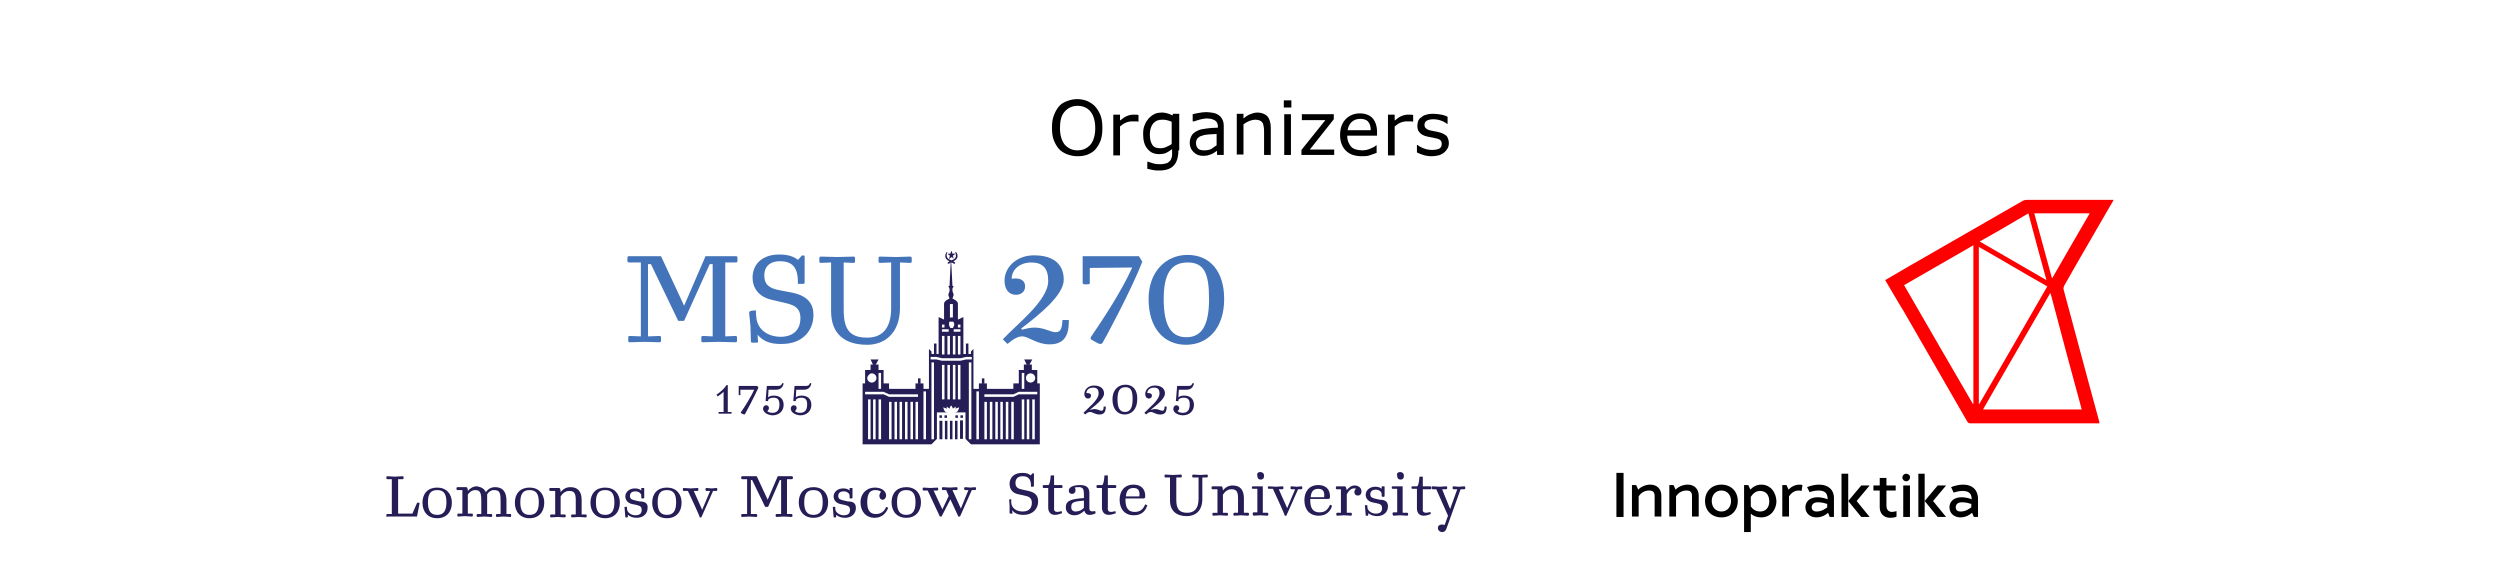 <?xml version="1.0" encoding="utf-8"?> <svg xmlns="http://www.w3.org/2000/svg" xmlns:xlink="http://www.w3.org/1999/xlink" version="1.1" id="Слой_1" x="0px" y="0px" viewBox="0 0 595.3 134.2" style="enable-background:new 0 0 595.3 134.2;" xml:space="preserve"> <style type="text/css"> .st0{fill:#FF0000;} .st1{fill:#000001;} .st2{fill:#251E56;} .st3{fill:#4373B8;} </style> <g> <path d="M260.9,25.5c0.5,0.6,0.9,1.3,1.2,2.1c0.3,0.8,0.4,1.8,0.4,2.9c0,1.1-0.1,2-0.4,2.9c-0.3,0.8-0.7,1.5-1.2,2.1 c-0.5,0.6-1.2,1-1.9,1.3c-0.7,0.3-1.6,0.4-2.5,0.4c-0.9,0-1.7-0.2-2.5-0.5c-0.7-0.3-1.4-0.7-1.9-1.3c-0.5-0.6-0.9-1.3-1.2-2.1 s-0.4-1.8-0.4-2.9c0-1.1,0.1-2,0.4-2.8c0.3-0.8,0.7-1.6,1.2-2.2c0.5-0.6,1.1-1,1.9-1.3c0.8-0.3,1.6-0.5,2.5-0.5 c0.9,0,1.8,0.2,2.5,0.5C259.8,24.5,260.4,24.9,260.9,25.5z M260.8,30.5c0-1.7-0.4-3-1.1-3.9s-1.8-1.4-3.1-1.4 c-1.3,0-2.3,0.5-3.1,1.4c-0.8,0.9-1.1,2.2-1.1,3.9c0,1.7,0.4,3,1.1,3.9c0.8,0.9,1.8,1.4,3.1,1.4c1.3,0,2.3-0.5,3.1-1.4 C260.4,33.5,260.8,32.2,260.8,30.5z"></path> <path d="M271.2,29L271.2,29c-0.3-0.1-0.6-0.1-0.8-0.1c-0.2,0-0.5,0-0.8,0c-0.5,0-1,0.1-1.5,0.3c-0.5,0.2-0.9,0.5-1.4,0.9v6.9h-1.6 v-9.7h1.6v1.4c0.6-0.5,1.2-0.9,1.7-1.1c0.5-0.2,1-0.3,1.5-0.3c0.3,0,0.5,0,0.6,0c0.1,0,0.3,0,0.6,0.1V29z"></path> <path d="M280.6,35.8c0,1.6-0.4,2.9-1.1,3.6c-0.7,0.8-1.9,1.2-3.4,1.2c-0.5,0-1,0-1.5-0.1c-0.5-0.1-1-0.2-1.4-0.3v-1.7h0.1 c0.3,0.1,0.7,0.2,1.3,0.4c0.6,0.2,1.2,0.2,1.7,0.2c0.6,0,1-0.1,1.4-0.2c0.4-0.1,0.6-0.3,0.9-0.6c0.2-0.2,0.3-0.5,0.4-0.8 c0.1-0.3,0.1-0.7,0.1-1.1v-0.9c-0.5,0.4-1,0.7-1.4,0.9c-0.4,0.2-1,0.3-1.7,0.3c-1.2,0-2.1-0.4-2.8-1.3c-0.7-0.8-1-2-1-3.5 c0-0.8,0.1-1.6,0.4-2.2c0.2-0.6,0.6-1.1,1-1.6c0.4-0.4,0.8-0.7,1.4-1c0.5-0.2,1.1-0.3,1.6-0.3c0.6,0,1,0.1,1.4,0.2s0.8,0.3,1.2,0.5 l0.1-0.4h1.5V35.8z M279,34.3V29c-0.4-0.2-0.8-0.3-1.2-0.4s-0.7-0.1-1.1-0.1c-0.9,0-1.6,0.3-2.1,0.9c-0.5,0.6-0.8,1.5-0.8,2.6 c0,1.1,0.2,1.9,0.6,2.5c0.4,0.6,1,0.8,1.9,0.8c0.5,0,1-0.1,1.4-0.3C278.1,34.8,278.6,34.6,279,34.3z"></path> <path d="M291.4,36.9h-1.6v-1c-0.1,0.1-0.3,0.2-0.6,0.4s-0.5,0.3-0.7,0.4c-0.3,0.1-0.6,0.2-0.9,0.3c-0.4,0.1-0.8,0.1-1.2,0.1 c-0.9,0-1.6-0.3-2.2-0.9c-0.6-0.6-0.9-1.3-0.9-2.2c0-0.7,0.2-1.3,0.5-1.8c0.3-0.5,0.8-0.8,1.4-1.1c0.6-0.3,1.3-0.4,2.1-0.5 s1.7-0.2,2.7-0.2v-0.3c0-0.4-0.1-0.7-0.2-0.9s-0.3-0.4-0.6-0.6c-0.2-0.1-0.5-0.2-0.8-0.3c-0.3,0-0.7-0.1-1-0.1 c-0.4,0-0.9,0.1-1.4,0.2c-0.5,0.1-1.1,0.3-1.6,0.5H284v-1.7c0.3-0.1,0.8-0.2,1.4-0.3c0.6-0.1,1.2-0.2,1.8-0.2 c0.7,0,1.3,0.1,1.8,0.2c0.5,0.1,0.9,0.3,1.3,0.6c0.4,0.3,0.6,0.6,0.8,1c0.2,0.4,0.3,0.9,0.3,1.6V36.9z M289.7,34.6v-2.7 c-0.5,0-1.1,0.1-1.8,0.1c-0.7,0.1-1.2,0.1-1.6,0.3c-0.5,0.1-0.8,0.3-1.1,0.6c-0.3,0.3-0.4,0.7-0.4,1.2c0,0.6,0.2,1,0.5,1.3 s0.8,0.4,1.5,0.4c0.6,0,1.1-0.1,1.6-0.3C288.9,35.1,289.3,34.9,289.7,34.6z"></path> <path d="M302.6,36.9H301v-5.5c0-0.4,0-0.9-0.1-1.3c-0.1-0.4-0.1-0.7-0.3-0.9c-0.1-0.2-0.4-0.4-0.6-0.5s-0.6-0.2-1.1-0.2 c-0.4,0-0.9,0.1-1.4,0.3c-0.5,0.2-1,0.5-1.4,0.8v7.2h-1.6v-9.7h1.6v1.1c0.5-0.4,1-0.8,1.6-1c0.5-0.2,1.1-0.4,1.7-0.4 c1,0,1.8,0.3,2.4,0.9c0.5,0.6,0.8,1.5,0.8,2.7V36.9z"></path> <path d="M307.5,25.6h-1.8v-1.7h1.8V25.6z M307.4,36.9h-1.6v-9.7h1.6V36.9z"></path> <path d="M317.7,36.9h-7.8v-1.2l5.7-7.1H310v-1.4h7.6v1.2l-5.7,7.2h5.8V36.9z"></path> <path d="M328,32.3h-7.2c0,0.6,0.1,1.1,0.3,1.6c0.2,0.4,0.4,0.8,0.7,1.1c0.3,0.3,0.7,0.5,1.1,0.6c0.4,0.1,0.9,0.2,1.4,0.2 c0.7,0,1.3-0.1,2-0.4s1.1-0.5,1.4-0.8h0.1v1.8c-0.6,0.2-1.1,0.4-1.7,0.6s-1.2,0.2-1.8,0.2c-1.6,0-2.9-0.4-3.8-1.3 c-0.9-0.9-1.4-2.1-1.4-3.7c0-1.6,0.4-2.8,1.3-3.8c0.9-0.9,2-1.4,3.4-1.4c1.3,0,2.3,0.4,3,1.1c0.7,0.8,1.1,1.9,1.1,3.3V32.3z M326.4,31c0-0.9-0.2-1.5-0.6-2s-1.1-0.7-1.9-0.7c-0.9,0-1.6,0.3-2.1,0.8c-0.5,0.5-0.8,1.2-0.9,1.9H326.4z"></path> <path d="M336.6,29L336.6,29c-0.3-0.1-0.6-0.1-0.8-0.1c-0.2,0-0.5,0-0.8,0c-0.5,0-1,0.1-1.5,0.3c-0.5,0.2-0.9,0.5-1.4,0.9v6.9h-1.6 v-9.7h1.6v1.4c0.6-0.5,1.2-0.9,1.7-1.1c0.5-0.2,1-0.3,1.5-0.3c0.3,0,0.5,0,0.6,0c0.1,0,0.3,0,0.6,0.1V29z"></path> <path d="M345,34.1c0,0.9-0.4,1.6-1.1,2.2c-0.7,0.6-1.7,0.9-3,0.9c-0.7,0-1.4-0.1-2-0.3c-0.6-0.2-1.1-0.4-1.5-0.6v-1.8h0.1 c0.5,0.4,1.1,0.7,1.7,0.9c0.6,0.2,1.2,0.3,1.8,0.3c0.7,0,1.3-0.1,1.7-0.3c0.4-0.2,0.6-0.6,0.6-1.1c0-0.4-0.1-0.7-0.3-0.9 c-0.2-0.2-0.6-0.4-1.3-0.5c-0.2-0.1-0.5-0.1-0.9-0.2c-0.4-0.1-0.7-0.1-1-0.2c-0.9-0.2-1.5-0.6-1.8-1c-0.4-0.4-0.5-1-0.5-1.6 c0-0.4,0.1-0.8,0.2-1.1c0.2-0.4,0.4-0.7,0.8-0.9c0.3-0.3,0.7-0.5,1.2-0.6c0.5-0.2,1.1-0.2,1.7-0.2c0.6,0,1.2,0.1,1.8,0.2 c0.6,0.1,1.1,0.3,1.5,0.5v1.7h-0.1c-0.4-0.3-0.9-0.6-1.5-0.8s-1.2-0.3-1.8-0.3c-0.6,0-1.1,0.1-1.5,0.3c-0.4,0.2-0.6,0.6-0.6,1 c0,0.4,0.1,0.7,0.4,0.9c0.2,0.2,0.6,0.4,1.2,0.5c0.3,0.1,0.6,0.1,1,0.2c0.4,0.1,0.7,0.1,0.9,0.2c0.8,0.2,1.3,0.5,1.8,0.9 C344.8,32.9,345,33.4,345,34.1z"></path> </g> <g> <g> <path class="st0" d="M448.9,66.7c2-1.2,4-2.3,6-3.5c8.9-5.1,17.9-10.3,26.8-15.4c0.2-0.1,0.5-0.2,0.8-0.2c6.8,0,13.6,0,20.4,0 c0.1,0,0.2,0,0.4,0c-0.4,0.7-0.7,1.3-1.1,1.9c-3.5,6.1-7.1,12.2-10.6,18.4c-0.2,0.4-0.3,0.7-0.2,1.1c2,7.4,4,14.9,6,22.3 c0.8,3.1,1.7,6.1,2.5,9.2c0,0.1,0,0.1,0,0.3c-0.2,0-0.4,0-0.6,0c-8,0-15.9,0-23.9,0c-2.1,0-4.2,0-6.2,0c-0.4,0-0.6-0.1-0.8-0.5 c-5-8.7-10.1-17.5-15.1-26.2C451.8,71.7,450.4,69.2,448.9,66.7z M488.3,69.9c0,0-0.1,0-0.1-0.1c-5.3,9.2-10.7,18.4-16,27.7 c7.9,0,15.7,0,23.5,0C493.2,88.3,490.7,79.1,488.3,69.9z M469.9,58.4c-5.5,3.2-11,6.3-16.5,9.5c5.5,9.5,10.9,18.9,16.4,28.3 c0,0,0.1,0,0.1-0.1C469.9,83.6,469.9,71.1,469.9,58.4z M471.2,96.2h0.1c5.4-9.3,10.8-18.6,16.2-28c-5.5-3.1-10.8-6.3-16.3-9.4 C471.2,71.4,471.2,83.8,471.2,96.2z M471.4,57.5c5.3,3.1,10.6,6.1,15.9,9.2c-1.5-5.4-2.9-10.6-4.3-15.9 C479.1,53.1,475.4,55.3,471.4,57.5z M484.4,50.8c1.4,5.2,2.8,10.3,4.2,15.4h0.1c2.9-5.1,5.9-10.2,8.9-15.4 C493.1,50.8,488.8,50.8,484.4,50.8z"></path> <g> <path class="st1" d="M419.4,115.4c-1,0-1.9,0.4-2.6,1.2l-0.5-1.1h-1v11.2h1.6v-4.4c0.6,0.6,1.5,0.9,2.5,0.9 c2.1,0,3.6-1.7,3.6-3.9C422.9,117.1,421.5,115.4,419.4,115.4 M419.1,121.8c-1,0-1.7-0.5-2.2-1.2v-2.3c0.6-0.9,1.3-1.4,2.2-1.4 c1.5,0,2.2,1.1,2.2,2.5C421.3,120.7,420.6,121.8,419.1,121.8"></path> <path class="st1" d="M433.2,115.4c-1.6,0-2.9,0.6-2.9,0.6l0.6,1.2c0,0,1-0.4,2.1-0.4c1.5,0,2.2,0.6,2.2,2.1 c-0.4-0.2-1.5-0.5-2.4-0.5c-1.8,0-2.9,1-2.9,2.4s1.1,2.4,2.6,2.4c1.3,0,2.3-0.6,2.8-1.1l0.4,1h1v-4.6 C436.7,116.8,435.5,115.4,433.2,115.4 M431.4,120.8c0-0.7,0.5-1.2,1.5-1.2c1,0,1.9,0.3,2.2,0.4v0.8c-0.4,0.3-1.3,1-2.5,1 C431.8,121.8,431.4,121.4,431.4,120.8"></path> <path class="st1" d="M467.5,115.4c-1.6,0-2.9,0.6-2.9,0.6l0.6,1.3c0,0,1.1-0.4,2.1-0.4c1.5,0,2.2,0.6,2.2,2 c-0.4-0.2-1.5-0.5-2.4-0.5c-1.8,0-2.9,1-2.9,2.4s1.1,2.4,2.6,2.4c1.3,0,2.2-0.6,2.8-1.1l0.4,1h1v-4.6 C470.9,116.8,469.8,115.4,467.5,115.4 M465.7,120.8c0-0.7,0.5-1.2,1.5-1.2c1,0,1.9,0.3,2.2,0.4v0.8c-0.4,0.3-1.3,1-2.5,1 C466,121.8,465.7,121.4,465.7,120.8"></path> <rect x="384.9" y="112.6" class="st1" width="1.7" height="10.5"></rect> <rect x="453.2" y="115.6" class="st1" width="1.6" height="7.5"></rect> <path class="st1" d="M393,115.4c-1,0-2.2,0.4-2.9,1.2l-0.5-1.1h-1v7.5h1.6v-4.8c0.6-1,1.6-1.4,2.5-1.4s1.3,0.4,1.3,1.3v4.9h1.6 v-5C395.6,116.5,394.6,115.4,393,115.4"></path> <path class="st1" d="M401.9,115.4c-1,0-2.2,0.4-2.9,1.2l-0.5-1.1h-1v7.5h1.6v-4.8c0.6-1,1.6-1.4,2.5-1.4s1.3,0.4,1.3,1.3v4.9h1.6 v-5C404.5,116.5,403.5,115.4,401.9,115.4"></path> <path class="st1" d="M453.9,112.8c-0.5,0-0.9,0.4-0.9,0.9c0,0.5,0.4,0.9,0.9,0.9c0.5,0,0.9-0.4,0.9-0.9 C454.9,113.2,454.4,112.8,453.9,112.8"></path> <path class="st1" d="M449.2,120.4v-3.6h2.2v-1.2h-2.2v-1.8h-1.6v1.8h-1.5v1.2h1.5v4c0,1.4,0.9,2.5,2.5,2.5c1.1,0,1.5-0.3,1.5-0.3 v-1.3c0,0-0.6,0.2-1.2,0.2C449.6,121.8,449.2,121.3,449.2,120.4"></path> <polygon class="st1" points="440.1,112.8 438.5,112.8 438.5,123.1 440.1,123.1 440.1,119.3 440.1,119.3 "></polygon> <polygon class="st1" points="443.2,115.6 440.1,119.3 443.2,123.1 445.2,123.1 442.1,119.3 445.2,115.6 "></polygon> <polygon class="st1" points="461.4,115.6 458.3,119.3 461.4,123.1 463.4,123.1 460.3,119.3 463.4,115.6 "></polygon> <polygon class="st1" points="458.3,112.8 456.8,112.8 456.8,123.1 458.3,123.1 458.3,119.3 458.3,119.3 "></polygon> <path class="st1" d="M409.9,115.4c-2.3,0-3.9,1.6-3.9,3.9s1.6,3.9,3.9,3.9s3.9-1.6,3.9-3.9C413.8,117,412.2,115.4,409.9,115.4 M409.9,121.8c-1.4,0-2.3-1.1-2.3-2.5s0.9-2.5,2.3-2.5s2.3,1.1,2.3,2.5S411.3,121.8,409.9,121.8"></path> <path class="st1" d="M425.9,116.6l-0.5-1.1h-1v7.5h1.6v-4.8c0.7-1.1,1.6-1.4,2.3-1.4c0.4,0,0.7,0.1,0.7,0.1l0.2-1.4 c0,0-0.2-0.1-0.6-0.1C427.4,115.4,426.5,115.9,425.9,116.6"></path> </g> </g> <g> <g> <g> <path class="st2" d="M170.9,94.4l-0.3-0.4c1-0.7,1.8-1.4,2.4-2.3h0.3v6.4l0.8,0c0.1,0,0.1,0,0.1,0.1v0.2c0,0.1,0,0.1-0.1,0.1 l-1.4,0l-1.5,0c-0.1,0-0.1,0-0.1-0.1v-0.2c0-0.1,0-0.1,0.1-0.1l1.1,0v-4.8C171.8,93.8,171.3,94.1,170.9,94.4L170.9,94.4z"></path> <path class="st2" d="M177.4,98.6c-0.1,0.1-0.1,0.1-0.2,0.1c-0.1,0-0.5-0.2-0.7-0.3c0,0-0.1-0.1-0.1-0.1s0-0.1,0-0.1 c1-1.4,2.4-3.7,3.2-5.4l-3.3,0v1.2c0,0.1,0,0.1-0.1,0.1H176c-0.1,0-0.1,0-0.1-0.1v-2.1h4.4l0.3,0.4 C179.7,94.3,177.5,98.5,177.4,98.6L177.4,98.6z"></path> <path class="st2" d="M181.7,97.3c0-0.4,0.3-0.8,0.7-0.8c0.5,0,0.7,0.3,0.7,0.7c0,0.3-0.3,0.6-0.4,0.7c0.1,0.1,0.5,0.4,1.2,0.4 c1.1,0,1.7-0.6,1.7-2c0-1.2-0.5-1.6-1.4-1.6c-0.5,0-1,0.1-1.3,0.5l0,0.3h-0.6l0.3-3.6c0.6,0,1.8,0,2.5,0c0.8,0,0.9-0.1,1.2-0.7 l0.3,0.1c-0.2,1-0.8,1.5-1.8,1.5c-0.5,0-1.3,0-1.8,0l-0.1,1.8c0.4-0.3,0.8-0.4,1.4-0.4c1.4,0,2.3,0.8,2.3,2.2 c0,1.4-1,2.5-2.7,2.5C182.6,98.8,181.7,98.1,181.7,97.3L181.7,97.3z"></path> <path class="st2" d="M188.3,97.3c0-0.4,0.3-0.8,0.7-0.8c0.5,0,0.7,0.3,0.7,0.7c0,0.3-0.3,0.6-0.4,0.7c0.1,0.1,0.5,0.4,1.2,0.4 c1.1,0,1.7-0.6,1.7-2c0-1.2-0.5-1.6-1.4-1.6c-0.5,0-1,0.1-1.3,0.5l0,0.3h-0.6l0.3-3.6c0.6,0,1.8,0,2.5,0c0.8,0,0.9-0.1,1.2-0.7 l0.3,0.1c-0.2,1-0.8,1.5-1.8,1.5c-0.5,0-1.3,0-1.8,0l-0.1,1.8c0.4-0.3,0.8-0.4,1.4-0.4c1.4,0,2.3,0.8,2.3,2.2 c0,1.4-1,2.5-2.7,2.5C189.2,98.8,188.3,98.1,188.3,97.3L188.3,97.3z"></path> </g> <g> <polygon class="st2" points="207.3,85.6 209.2,85.6 208.5,86.9 207.9,86.9 "></polygon> <rect x="218.6" y="90.1" class="st2" width="0.6" height="1.3"></rect> <rect x="223.7" y="98.9" class="st2" width="0.6" height="0.6"></rect> <rect x="224.9" y="98.9" class="st2" width="0.6" height="0.6"></rect> <polygon class="st2" points="245.8,85.6 243.9,85.6 244.5,86.9 245.1,86.9 "></polygon> <rect x="233.8" y="90.1" class="st2" width="0.6" height="1.3"></rect> <rect x="228.7" y="98.9" class="st2" width="0.6" height="0.6"></rect> <rect x="227.5" y="98.9" class="st2" width="0.6" height="0.6"></rect> <path class="st2" d="M227.6,61.2c-0.2,0.6-1.1,0.8-1.1,0.8v0.5l0.1,0c0,0,0.4,0.2,0.6,0.3c0.2,0.1,0.3-0.2,0.2-0.3 c-0.1-0.1-0.4-0.3-0.4-0.3c1.8-0.7,0.7-2.4,0.5-2.2C227.4,60.1,227.7,60.6,227.6,61.2L227.6,61.2z"></path> <path class="st2" d="M225.5,61.2c0.2,0.6,1.1,0.8,1.1,0.8v0.5l-0.1,0c0,0-0.4,0.2-0.6,0.3c-0.2,0.1-0.3-0.2-0.2-0.3 c0.1-0.1,0.4-0.3,0.4-0.3c-1.8-0.7-0.7-2.4-0.5-2.2C225.6,60.1,225.3,60.6,225.5,61.2L225.5,61.2z"></path> <path class="st2" d="M227.1,61.6C227.1,61.6,227,61.6,227.1,61.6l-0.5-0.4l-0.5,0.4c0,0,0,0-0.1,0c0,0,0,0,0-0.1l0.2-0.6 l-0.5-0.4c0,0,0,0,0-0.1s0,0,0,0h0.6l0.2-0.6c0,0,0.1,0,0.1,0l0.2,0.6h0.6c0,0,0,0,0,0s0,0,0,0.1l-0.5,0.4L227.1,61.6 C227.1,61.6,227.1,61.6,227.1,61.6C227.1,61.6,227,61.6,227.1,61.6L227.1,61.6z"></path> <g> <polygon class="st2" points="224.4,100.2 223.7,100.2 223.7,104.6 223.1,104.6 224.4,104.6 "></polygon> <rect x="227.4" y="100.2" class="st2" width="0.6" height="4.4"></rect> <polygon class="st2" points="226.8,104.6 226.8,100.2 226.2,100.2 226.2,104.6 226.2,104.6 226.5,104.6 226.8,104.6 "></polygon> <path class="st2" d="M247,91.3v-3.2h-1.3v-1.3h-1.9v1.3h-1.2v3.2h-1.3v1.3H235v-1.3h-1.9v1.3h-1.3v-9.5l-0.6,0.6v0.6h-0.6v-2.5 H230v2.5h-0.6v-8.8l-1.3,0.6v-3.8c0-0.7-1.3-1.2-1.3-1.2l0.3-0.9l-0.3-0.9v-0.6l0.3-0.6h-0.3l-0.3-6h-0.1l-0.3,6h-0.3l0.3,0.6 v0.6l-0.3,0.9l0.3,0.9c0,0-1.3,0.5-1.3,1.2v3.8l-1.3-0.6v8.8H223v-2.5h-0.6v2.5h-0.6v-0.6l-0.6-0.6v9.5h-1.3v-1.3H218v1.3h-6.3 v-1.3h-1.3v-3.2h-1.2v-1.3h-1.9v1.3H206v3.2h-0.6v14.5h16.4l1.3-1.3v-6.3h2.9c-0.3,0-0.6,0-0.8-0.1c-0.4-0.1-0.6-1.1-0.6-1.1 s0.8,0.3,0.9,0.3l-0.1-0.5l0.7,0.5c0,0,0.2-0.7,0.4-0.7s0.4,0.7,0.4,0.7l0.7-0.5l-0.1,0.5c0.2-0.1,0.9-0.3,0.9-0.3 s-0.2,1-0.6,1.1c-0.2,0.1-0.5,0.1-0.8,0.1h2.9v6.3h-0.6v-4.4h-0.7v4.4h1.3l1.3,1.3h16.4V91.3H247L247,91.3z M209.2,88.8h0.6 v3.8h-0.6V88.8z M207.6,88.9c0.6,0,1.1,0.5,1.1,1.1c0,0.6-0.5,1.1-1.1,1.1s-1.1-0.5-1.1-1.1C206.6,89.4,207.1,88.9,207.6,88.9z M207.3,104.6h-0.6v-9.5h0.6V104.6z M208.5,104.6h-0.6v-9.5h0.6V104.6z M209.8,104.6h-0.6v-9.5h0.6V104.6z M212.3,104.6h-0.6 v-8.9h0.6V104.6z M213.6,104.6h-0.6v-8.9h0.6V104.6z M214.8,104.6h-0.6v-8.9h0.6V104.6z M216.1,104.6h-0.6v-8.9h0.6V104.6z M217.4,104.6h-0.6v-8.9h0.6V104.6z M218.6,104.6H218v-8.9h0.6V104.6z M218.6,94.5h-6.9l-1.3-0.6H206v-0.6h4.4l1.3,0.6h6.9 V94.5z M220.5,104.6h-0.6V93.2h0.6V104.6z M228.1,77.3h0.6V78h-0.6V77.3z M228.7,78.4V79h-1.6v-0.6H228.7z M228.7,80v4.4h-0.6 V80C228.1,80,228.7,80,228.7,80z M227.5,80v4.4h-0.6V80C226.8,80,227.5,80,227.5,80z M226.2,72.4h0.7v3.2h-0.7V72.4z M226.1,76.6l0.3,0h0.3l0.3,0l0.2,0.4l0,0.5l-0.3,0.6h-0.6l-0.3-0.6l0-0.5C225.9,77,226.1,76.6,226.1,76.6z M226.2,80v4.4h-0.6 V80C225.6,80,226.2,80,226.2,80z M224.3,77.3h0.6V78h-0.6V77.3z M224.3,78.4h1.6V79h-1.6V78.4z M224.3,80h0.6v4.4h-0.6 C224.3,84.4,224.3,80,224.3,80z M222.4,104.6h-0.6V86.3h0.6V104.6z M224.9,95.1h-0.6v-8.2h0.6V95.1z M226.2,95.1h-0.6v-8.2h0.6 V95.1z M227.5,95.1h-0.6v-8.2h0.6V95.1z M228.7,95.1h-0.6v-8.2h0.6V95.1z M231.3,104.6h-0.6V86.3h0.6V104.6z M231.4,85.6H230 l-1.3,0.3h-4.4l-1.3-0.3h-1.4V85h1.4l1.3,0.3h4.4L230,85h1.4V85.6z M233.1,104.6h-0.6V93.2h0.6V104.6z M245.4,88.9 c0.6,0,1.1,0.5,1.1,1.1c0,0.6-0.5,1.1-1.1,1.1s-1.1-0.5-1.1-1.1C244.3,89.4,244.8,88.9,245.4,88.9z M243.3,88.8h0.6v3.8h-0.6 V88.8z M235,104.6h-0.6v-8.9h0.6V104.6z M236.3,104.6h-0.6v-8.9h0.6V104.6z M237.6,104.6h-0.6v-8.9h0.6V104.6z M238.8,104.6 h-0.6v-8.9h0.6V104.6z M240.1,104.6h-0.6v-8.9h0.6V104.6z M241.4,104.6h-0.6v-8.9h0.6V104.6z M243.9,104.6h-0.6v-9.5h0.6V104.6 z M245.1,104.6h-0.6v-9.5h0.6V104.6z M246.4,104.6h-0.6v-9.5h0.6V104.6z M247,93.9h-4.4l-1.3,0.6h-6.9v-0.6h6.9l1.3-0.6h4.4 V93.9z"></path> <rect x="225" y="100.2" class="st2" width="0.6" height="4.4"></rect> </g> </g> <g> <path class="st2" d="M259.6,98.1c-0.3,0-0.7,0.1-1.2,0.6l-0.4-0.4c1-1.1,3.6-3,3.6-4.6c0-1-0.4-1.4-1.3-1.4 c-0.9,0-1.6,0.5-1.6,1.3c0.1,0,0.2,0,0.3,0c0.6,0,0.8,0.3,0.8,0.6c0,0.4-0.3,0.7-0.7,0.7c-0.5,0-0.9-0.4-0.9-1.1 c0-1,0.9-2,2.3-2c1.6,0,2.4,0.8,2.4,1.9c0,1.2-1.9,2.7-3.3,3.8l0,0.1c0.3-0.1,0.7-0.2,1-0.2c0.8,0,1.2,0.4,1.7,0.4 c0.4,0,0.5-0.4,0.5-1h0.5v0.1c0,1.3-0.5,1.8-1.5,1.8S260.1,98.1,259.6,98.1L259.6,98.1z"></path> <path class="st2" d="M270.8,95.1c0,2.3-1.3,3.6-3,3.6s-2.9-1.3-2.9-3.6c0-2.2,1.3-3.5,3.1-3.5S270.9,92.9,270.8,95.1L270.8,95.1 z M267.9,98.1c1.2,0,1.8-1,1.8-3c0-2.1-0.4-2.9-1.7-2.9c-1.3,0-1.9,0.8-1.9,2.9S266.7,98.1,267.9,98.1L267.9,98.1z"></path> <path class="st2" d="M274.1,98.1c-0.3,0-0.7,0.1-1.2,0.6l-0.4-0.4c1-1.1,3.6-3,3.6-4.6c0-1-0.4-1.4-1.3-1.4 c-0.9,0-1.6,0.5-1.6,1.3c0.1,0,0.2,0,0.3,0c0.6,0,0.8,0.3,0.8,0.6c0,0.4-0.3,0.7-0.7,0.7c-0.5,0-0.9-0.4-0.9-1.1 c0-1,0.9-2,2.3-2c1.6,0,2.4,0.8,2.4,1.9c0,1.2-1.9,2.7-3.3,3.8l0,0.1c0.3-0.1,0.7-0.2,1-0.2c0.8,0,1.2,0.4,1.7,0.4 c0.4,0,0.5-0.4,0.5-1h0.5v0.1c0,1.3-0.5,1.8-1.5,1.8C275.2,98.7,274.6,98.1,274.1,98.1L274.1,98.1z"></path> <path class="st2" d="M279.4,97.3c0-0.4,0.3-0.8,0.7-0.8s0.7,0.3,0.7,0.7c0,0.3-0.3,0.6-0.4,0.7c0.1,0.1,0.5,0.4,1.2,0.4 c1.1,0,1.7-0.6,1.7-2c0-1.2-0.5-1.6-1.4-1.6c-0.5,0-1,0.1-1.3,0.5l0,0.3h-0.6l0.3-3.6c0.6,0,1.8,0,2.5,0c0.8,0,0.9-0.1,1.2-0.7 l0.3,0.1c-0.2,1-0.8,1.5-1.8,1.5c-0.5,0-1.3,0-1.8,0l-0.1,1.8c0.4-0.3,0.8-0.4,1.4-0.4c1.4,0,2.3,0.8,2.3,2.2 c0,1.4-1,2.5-2.7,2.5C280.2,98.8,279.3,98.1,279.4,97.3L279.4,97.3z"></path> </g> <g> <g> <path class="st3" d="M243.4,80.1c-0.9,0-2,0.5-3.5,1.8l-1.1-1.1c3.2-3.5,10.8-9.2,10.8-13.9c0-3-1.3-4.4-4-4.4 c-2.8,0-4.7,1.7-4.7,3.9c0.3-0.1,0.7-0.1,0.9-0.1c1.7,0,2.3,0.9,2.3,1.9c0,1.3-1,2-2.2,2c-1.5,0-2.7-1.1-2.7-3.4 c0-3.1,2.8-6,7-6c5,0,7.1,2.4,7.1,5.8c0,3.7-5.8,8.3-10.1,11.6l0.1,0.3c0.8-0.2,2.1-0.5,3-0.5c2.4,0,3.8,1.1,5.1,1.1 s1.5-1.2,1.6-2.9h1.5v0.4c0,3.9-1.6,5.4-4.6,5.4C246.9,82,244.9,80.1,243.4,80.1L243.4,80.1z"></path> <path class="st3" d="M262.5,81.7c-0.2,0.2-0.4,0.2-0.6,0.2c-0.3,0-1.4-0.7-2-1c-0.1-0.1-0.2-0.2-0.2-0.3s0-0.3,0.1-0.4 c3-4.4,7.4-11.1,9.8-16.5l-10.1,0.1v3.5c0,0.3-0.1,0.4-0.5,0.4h-0.7c-0.3,0-0.5-0.1-0.5-0.4V61h13.4l0.8,1.3 C269.6,68.7,262.7,81.5,262.5,81.7L262.5,81.7z"></path> <path class="st3" d="M291.5,71.2c0,7-3.9,10.9-9.1,10.9c-5.2,0-8.9-3.9-8.9-10.9c0-6.5,4.1-10.5,9.3-10.5 C288.1,60.7,291.5,64.6,291.5,71.2z M282.5,80.3c3.7,0,5.4-2.9,5.4-9.1s-1.2-8.7-5.1-8.7c-3.8,0-5.7,2.5-5.7,8.7 S278.8,80.3,282.5,80.3z"></path> </g> <g> <path class="st3" d="M149.4,62.1v-0.7c0-0.3,0.1-0.4,0.5-0.4h7.5l5.5,11.8L168,61h7.2c0.3,0,0.4,0.1,0.4,0.4v0.7 c0,0.3-0.1,0.4-0.4,0.4h-2.5v17.6l2.4-0.1c0.3,0,0.4,0.1,0.4,0.4v0.7c0,0.3-0.1,0.4-0.4,0.4l-4-0.1l-3.7,0.1 c-0.3,0-0.4-0.1-0.4-0.4v-0.7c0-0.3,0.1-0.4,0.4-0.4l2.3,0.1V62.9h-0.7l-6.1,13.5h-1.4L155,62.9h-0.7v17.2l2.7-0.1 c0.3,0,0.4,0.1,0.4,0.4v0.7c0,0.3-0.1,0.4-0.4,0.4l-3.5-0.1l-3.5,0.1c-0.3,0-0.4-0.1-0.4-0.4v-0.7c0-0.3,0.1-0.4,0.4-0.4 l2.6,0.1V62.5h-2.6C149.5,62.5,149.4,62.4,149.4,62.1z"></path> <path class="st3" d="M180.4,79.7c0.1,1.3,0.1,1.5,0.1,1.6c0,0.2-0.1,0.3-0.3,0.3h-1.1c-0.1,0-0.3-0.1-0.3-0.4l-0.1-3.5 l-0.3-3.1c0-0.4,0.1-0.5,0.5-0.6l1.1-0.1c0,0.6,0,1.1,0.1,1.7c0.3,3.2,3.2,4.6,5.7,4.6c3.6,0,4.8-2.2,4.8-4.4 c0-2.6-1.6-3.2-3.8-3.7l-3-0.7c-3.2-0.7-4.6-2.9-4.6-5.3c0-3,2.1-5.5,6.4-5.5c2,0,3.5,0.5,4.4,1.3l1-1.1l0.6,0.1v6.3 c0,0.3-0.1,0.4-0.4,0.4h-1.2v-0.4c0-3.7-1.5-5-4.3-5c-2.1,0-3.7,1-3.7,3.4c0,2.4,1.5,3.1,3.6,3.5l3.1,0.6c3.8,0.8,5,2.8,5,5.3 c0,3.6-2.5,6.9-7.5,6.9C183.1,82,181.5,81,180.4,79.7L180.4,79.7z"></path> <path class="st3" d="M197.9,74.1V62.5l-2.4,0.1c-0.3,0-0.4-0.1-0.4-0.4v-0.7c0-0.3,0.1-0.4,0.4-0.4l3.8,0.1l3.9-0.1 c0.3,0,0.4,0.1,0.4,0.4v0.7c0,0.3-0.1,0.4-0.4,0.4l-2.3-0.1v11.3c0,4.7,1.5,6.6,5.6,6.6c3.2,0,5.7-1.8,5.7-7V62.5l-2.6,0.1 c-0.3,0-0.4-0.1-0.4-0.4v-0.7c0-0.3,0.1-0.4,0.4-0.4l3.8,0.1l3.3-0.1c0.3,0,0.4,0.1,0.4,0.4v0.7c0,0.3-0.1,0.4-0.4,0.4 l-2.4-0.1v10.8c0,6.3-3.9,8.8-7.8,8.8C201,82.1,197.9,79.4,197.9,74.1L197.9,74.1z"></path> </g> </g> </g> <g> <g> <path class="st2" d="M92,122.9v-0.3c0-0.1,0.1-0.2,0.2-0.2l1.1,0v-8.3l-1.1,0c-0.1,0-0.2-0.1-0.2-0.2v-0.3 c0-0.1,0.1-0.2,0.2-0.2l1.8,0.1l1.9-0.1c0.1,0,0.2,0.1,0.2,0.2v0.3c0,0.1-0.1,0.2-0.2,0.2l-1.1,0v8.2h3.4l1-2.3 c0.1-0.2,0.1-0.3,0.2-0.3h0.3c0.2,0,0.2,0.1,0.2,0.2c0,0.2-0.4,2-0.6,3.1h-6.9C92.1,123.1,92,123.1,92,122.9z"></path> <path class="st2" d="M107.6,119.7c0,2.2-1.3,3.7-3.5,3.7s-3.5-1.5-3.5-3.7c0-2.2,1.3-3.6,3.5-3.6S107.6,117.6,107.6,119.7z M104.1,122.6c1.5,0,2.2-0.9,2.2-3c0-2.1-0.7-2.9-2.2-2.9s-2.2,0.8-2.2,2.9C101.9,121.7,102.6,122.6,104.1,122.6z"></path> <path class="st2" d="M115.7,117.2c0.5-0.8,1.3-1.2,2.2-1.2c1.8,0,2.7,1.1,2.7,3.2v3.2l1,0c0.1,0,0.1,0.1,0.1,0.2v0.3 c0,0.1,0,0.2-0.1,0.2l-1.7-0.1l-1.6,0.1c-0.1,0-0.2-0.1-0.2-0.2v-0.3c0-0.1,0.1-0.2,0.2-0.2l0.9,0v-3c0-2.1-0.2-2.7-1.6-2.7 c-0.7,0-1.2,0.4-1.6,1v4.7l1,0c0.1,0,0.2,0.1,0.2,0.2v0.3c0,0.1-0.1,0.2-0.2,0.2l-1.7-0.1l-1.6,0.1c-0.1,0-0.2-0.1-0.2-0.2v-0.3 c0-0.1,0.1-0.2,0.2-0.2l0.9,0v-3.1c0-2.1-0.3-2.6-1.5-2.6c-0.6,0-1.3,0.4-1.7,1.1v4.5l1,0c0.1,0,0.2,0.1,0.2,0.2v0.3 c0,0.1-0.1,0.2-0.2,0.2l-1.7-0.1l-1.6,0.1c-0.1,0-0.2-0.1-0.2-0.2v-0.3c0-0.1,0.1-0.2,0.2-0.2l1,0v-5.6l-1.2,0 c-0.1,0-0.2-0.1-0.2-0.2v-0.3c0-0.1,0.1-0.2,0.2-0.2h2.1c0.3,0,0.4,0.4,0.4,0.9c0.6-0.7,1.3-1.1,2.2-1.1 C114.7,116,115.3,116.4,115.7,117.2L115.7,117.2z"></path> <path class="st2" d="M129.6,119.7c0,2.2-1.3,3.7-3.5,3.7c-2.2,0-3.5-1.5-3.5-3.7c0-2.2,1.3-3.6,3.5-3.6 C128.3,116.1,129.6,117.6,129.6,119.7z M126.1,122.6c1.5,0,2.2-0.9,2.2-3c0-2.1-0.7-2.9-2.2-2.9s-2.2,0.8-2.2,2.9 C123.9,121.7,124.6,122.6,126.1,122.6z"></path> <path class="st2" d="M138.5,119.1v3.4l1,0c0.1,0,0.2,0.1,0.2,0.2v0.3c0,0.1-0.1,0.2-0.2,0.2l-1.7-0.1l-1.6,0.1 c-0.1,0-0.2-0.1-0.2-0.2v-0.3c0-0.1,0.1-0.2,0.2-0.2l0.9,0v-3.4c0-1.7-0.4-2.2-1.6-2.2c-0.8,0-1.5,0.5-2,1.3v4.3l1,0 c0.1,0,0.2,0.1,0.2,0.2v0.3c0,0.1-0.1,0.2-0.2,0.2l-1.7-0.1l-1.6,0.1c-0.1,0-0.2-0.1-0.2-0.2v-0.3c0-0.1,0.1-0.2,0.2-0.2l1,0 v-5.6l-1.2,0c-0.1,0-0.2-0.1-0.2-0.2v-0.3c0-0.1,0.1-0.2,0.2-0.2h2.1c0.3,0,0.4,0.5,0.4,1c0.6-0.8,1.4-1.2,2.3-1.2 C137.6,116,138.5,117,138.5,119.1z"></path> <path class="st2" d="M147.6,119.7c0,2.2-1.3,3.7-3.5,3.7s-3.5-1.5-3.5-3.7c0-2.2,1.3-3.6,3.5-3.6S147.6,117.6,147.6,119.7z M144.1,122.6c1.5,0,2.2-0.9,2.2-3c0-2.1-0.7-2.9-2.2-2.9c-1.5,0-2.2,0.8-2.2,2.9C141.9,121.7,142.6,122.6,144.1,122.6z"></path> <path class="st2" d="M154.2,121c0,1.2-0.9,2.3-2.6,2.3c-0.9,0-1.6-0.3-2.1-0.7l0,0.4c0,0.1,0,0.2-0.1,0.2c-0.1,0-0.4,0-0.4,0 s-0.1,0-0.1-0.1l-0.1-1.2c0-0.4-0.1-1-0.1-1.1c0-0.1,0-0.1,0.1-0.1l0.4,0c0.1,0,0.1,0,0.1,0.1v0.3h0c0,1,1.1,1.6,2,1.6 c1.1,0,1.5-0.5,1.5-1.3c0-0.9-0.6-1-1.4-1.2l-1-0.2c-1.1-0.3-1.5-1.1-1.5-1.8c0-1,0.9-1.9,2.3-1.9c0.7,0,1.2,0.2,1.5,0.5v-0.4 c0-0.1,0-0.2,0.1-0.2h0.5c0.1,0,0.1,0.1,0.1,0.2l0,2.1c0,0.1-0.1,0.2-0.2,0.2h-0.3c-0.1,0-0.2-0.1-0.2-0.2l0-0.5 c0-0.5-0.6-1-1.4-1c-0.7,0-1.3,0.3-1.3,1.1c0,0.8,0.6,0.9,1.4,1.1l0.9,0.2C153.9,119.4,154.3,120.1,154.2,121L154.2,121z"></path> <path class="st2" d="M162.3,119.7c0,2.2-1.3,3.7-3.5,3.7s-3.5-1.5-3.5-3.7c0-2.2,1.3-3.6,3.5-3.6S162.3,117.6,162.3,119.7z M158.8,122.6c1.5,0,2.2-0.9,2.2-3c0-2.1-0.7-2.9-2.2-2.9s-2.2,0.8-2.2,2.9C156.6,121.7,157.3,122.6,158.8,122.6z"></path> <path class="st2" d="M163.8,116.9l-1,0c-0.1,0-0.2-0.1-0.2-0.2v-0.3c0-0.1,0.1-0.2,0.2-0.2l1.7,0.1l1.6-0.1 c0.1,0,0.2,0.1,0.2,0.2v0.3c0,0.1-0.1,0.2-0.2,0.2l-0.9,0l2,4.5l1.9-4.5l-0.9,0c-0.1,0-0.2-0.1-0.2-0.2v-0.3 c0-0.1,0.1-0.2,0.2-0.2l1.3,0.1l1.1-0.1c0.1,0,0.2,0.1,0.2,0.2v0.3c0,0.1-0.1,0.2-0.2,0.2l-0.8,0l-2.8,6.3h-0.4 C166.8,123.2,163.8,116.9,163.8,116.9z"></path> <path class="st2" d="M179.1,114.3h-0.3v8.1l1.3,0c0.1,0,0.2,0.1,0.2,0.2v0.3c0,0.1-0.1,0.2-0.2,0.2l-1.7-0.1l-1.7,0.1 c-0.1,0-0.2-0.1-0.2-0.2v-0.3c0-0.1,0.1-0.2,0.2-0.2l1.2,0v-8.3h-1.2c-0.1,0-0.2-0.1-0.2-0.2v-0.3c0-0.1,0.1-0.2,0.2-0.2h3.5 l2.6,5.6l2.4-5.6h3.4c0.1,0,0.2,0.1,0.2,0.2v0.3c0,0.1-0.1,0.2-0.2,0.2h-1.2v8.3l1.1,0c0.1,0,0.2,0.1,0.2,0.2v0.3 c0,0.1-0.1,0.2-0.2,0.2l-1.9-0.1l-1.7,0.1c-0.1,0-0.2-0.1-0.2-0.2v-0.3c0-0.1,0.1-0.2,0.2-0.2l1.1,0v-8.1h-0.3l-2.8,6.4h-0.7 L179.1,114.3L179.1,114.3z"></path> <path class="st2" d="M197.2,119.6c0,2.2-1.3,3.7-3.5,3.7s-3.5-1.5-3.5-3.7c0-2.2,1.3-3.6,3.5-3.6 C195.9,116,197.2,117.5,197.2,119.6z M193.7,122.6c1.5,0,2.2-0.9,2.2-3c0-2.1-0.7-2.9-2.2-2.9s-2.2,0.8-2.2,2.9 C191.5,121.7,192.2,122.6,193.7,122.6z"></path> <path class="st2" d="M203.8,121c0,1.2-0.9,2.3-2.6,2.3c-0.9,0-1.6-0.3-2.1-0.7l0,0.4c0,0.1,0,0.2-0.1,0.2c-0.1,0-0.4,0-0.4,0 c-0.1,0-0.1,0-0.1-0.1l-0.1-1.2c0-0.4-0.1-1-0.1-1.1c0-0.1,0-0.1,0.1-0.1l0.4,0c0.1,0,0.1,0,0.1,0.1v0.3h0c0,1,1.1,1.6,2,1.6 c1.1,0,1.5-0.5,1.5-1.3c0-0.9-0.6-1-1.4-1.2l-1-0.2c-1.1-0.3-1.5-1.1-1.5-1.8c0-1,0.9-1.9,2.3-1.9c0.7,0,1.2,0.2,1.5,0.5v-0.4 c0-0.1,0-0.2,0.1-0.2h0.5c0.1,0,0.1,0.1,0.1,0.2l0,2.1c0,0.1-0.1,0.2-0.2,0.2h-0.3c-0.1,0-0.2-0.1-0.2-0.2l0-0.5 c0-0.5-0.6-1-1.4-1c-0.7,0-1.3,0.3-1.3,1.1c0,0.8,0.6,0.9,1.4,1.1l0.9,0.2C203.5,119.4,203.8,120.1,203.8,121L203.8,121z"></path> <path class="st2" d="M208.3,123.3c-2.1,0-3.4-1.5-3.4-3.7c0-2,1.4-3.5,3.4-3.5c1.6,0,2.7,0.8,2.7,1.9c0,0.4-0.3,1-0.8,1 c-0.5,0-0.8-0.4-0.8-0.9c0-0.3,0.1-0.7,0.4-1c-0.3-0.2-0.6-0.4-1.4-0.4c-1.2,0-1.9,0.8-1.9,2.9s0.8,2.8,2.1,2.8 c1.1,0,2-0.6,2.4-1.7l0.5,0.2C211,122.3,209.9,123.3,208.3,123.3L208.3,123.3z"></path> <path class="st2" d="M219.3,119.6c0,2.2-1.3,3.7-3.5,3.7s-3.5-1.5-3.5-3.7c0-2.2,1.3-3.6,3.5-3.6S219.3,117.5,219.3,119.6z M215.8,122.6c1.5,0,2.2-0.9,2.2-3c0-2.1-0.7-2.9-2.2-2.9s-2.2,0.8-2.2,2.9C213.6,121.7,214.3,122.6,215.8,122.6z"></path> <path class="st2" d="M220.9,116.8l-1,0c-0.1,0-0.2-0.1-0.2-0.2v-0.3c0-0.1,0.1-0.2,0.2-0.2l1.7,0.1l1.6-0.1 c0.1,0,0.2,0.1,0.2,0.2v0.3c0,0.1-0.1,0.2-0.2,0.2l-0.9,0l2.1,4.5l1.5-3.2l-0.6-1.4l-0.8,0c-0.1,0-0.2-0.1-0.2-0.2v-0.3 c0-0.1,0.1-0.2,0.2-0.2l1.7,0.1l1.6-0.1c0.1,0,0.2,0.1,0.2,0.2v0.3c0,0.1-0.1,0.2-0.2,0.2l-1,0l2,4.4l1.8-4.4l-0.8,0 c-0.1,0-0.2-0.1-0.2-0.2v-0.3c0-0.1,0.1-0.2,0.2-0.2l1.3,0.1l1.1-0.1c0.1,0,0.2,0.1,0.2,0.2v0.3c0,0.1-0.1,0.2-0.2,0.2l-0.8,0 l-2.8,6.3h-0.4l-1.9-4.1l-2.1,4.1h-0.4L220.9,116.8L220.9,116.8z"></path> </g> <g> <path class="st2" d="M240.3,118.9l0.5,0c0,0.3,0,0.5,0,0.8c0.1,1.5,1.5,2.1,2.7,2.1c1.7,0,2.2-1,2.2-2.1c0-1.2-0.8-1.5-1.8-1.7 l-1.4-0.3c-1.5-0.3-2.1-1.3-2.1-2.5c0-1.4,1-2.6,3-2.6c1,0,1.6,0.2,2,0.6l0.5-0.5l0.3,0v3c0,0.1-0.1,0.2-0.2,0.2h-0.5v-0.2 c0-1.7-0.7-2.3-2-2.3c-1,0-1.7,0.5-1.7,1.6c0,1.1,0.7,1.4,1.7,1.6l1.4,0.3c1.8,0.4,2.3,1.3,2.3,2.5c0,1.7-1.2,3.2-3.5,3.2 c-1.5,0-2.2-0.5-2.7-1.1c0.1,0.6,0.1,0.7,0.1,0.7c0,0.1-0.1,0.1-0.1,0.1h-0.5c-0.1,0-0.1,0-0.1-0.2l0-1.7l-0.1-1.5 C240.1,119,240.2,119,240.3,118.9z"></path> <path class="st2" d="M251.8,121.9c0.3,0,0.6-0.1,1-0.2l0.1,0.5c-0.5,0.2-1.1,0.4-1.7,0.4c-1.2,0-1.6-0.9-1.6-1.7v-4.7h-1.1 c-0.1,0-0.2-0.1-0.2-0.2v-0.3c0-0.1,0.1-0.2,0.2-0.2h1.1c0.3,0,0.5-0.9,0.6-2.3h0.8v2.3h1.8c0.1,0,0.2,0.1,0.2,0.2v0.3 c0,0.1-0.1,0.2-0.2,0.2h-1.8v4.7C250.9,121.6,251.2,121.9,251.8,121.9L251.8,121.9z"></path> <path class="st2" d="M258.1,118.6v-1c0-1.2-0.3-1.5-1-1.6c-0.4,0-0.9,0-1.2,0.1c0.2,0.2,0.2,0.5,0.2,0.7c0,0.4-0.3,0.8-0.8,0.8 c-0.6,0-0.8-0.4-0.8-0.8c0-0.7,0.9-1.3,2.7-1.3c1.5,0,2.2,0.6,2.2,1.9v3.6c0,0.9,0.6,0.8,1.4,0.7l0.1,0.5 c-0.3,0.2-0.8,0.4-1.5,0.4c-0.7,0-1.1-0.5-1.2-1c-0.6,0.6-1.4,1.1-2.4,1.1c-1,0-2-0.6-2-1.8 C253.7,119.2,255.1,118.8,258.1,118.6L258.1,118.6z M256.1,121.8c0.6,0,1.4-0.2,2-0.9v-1.7c-2.3,0.2-3,0.4-3,1.4 C255,121.4,255.5,121.8,256.1,121.8z"></path> <path class="st2" d="M264.6,121.9c0.3,0,0.6-0.1,1-0.2l0.1,0.5c-0.5,0.2-1.1,0.4-1.7,0.4c-1.2,0-1.6-0.9-1.6-1.7v-4.7h-1.1 c-0.1,0-0.2-0.1-0.2-0.2v-0.3c0-0.1,0.1-0.2,0.2-0.2h1.1c0.3,0,0.5-0.9,0.6-2.3h0.8v2.3h1.8c0.1,0,0.2,0.1,0.2,0.2v0.3 c0,0.1-0.1,0.2-0.2,0.2h-1.8v4.7C263.7,121.6,264,121.9,264.6,121.9L264.6,121.9z"></path> <path class="st2" d="M268,119.1c0,2,0.8,2.8,2.2,2.8s2-0.7,2.5-1.8l0.5,0.2c-0.4,1.4-1.4,2.4-3.2,2.4c-2.2,0-3.4-1.5-3.4-3.7 c0-2,1.1-3.6,3.3-3.6c1.1,0,2.8,0.4,2.8,2.8c0,0.3-0.1,0.5-0.4,0.5H268C268,118.9,268,119.1,268,119.1z M271.3,118.2 c0.2-1.5-0.4-2-1.4-2c-1.1,0-1.7,0.6-1.8,2H271.3z"></path> <path class="st2" d="M283.9,113.5v-0.3c0-0.1,0.1-0.2,0.2-0.2l1.8,0.1l1.5-0.1c0.1,0,0.2,0.1,0.2,0.2v0.3c0,0.1-0.1,0.2-0.2,0.2 l-1.1,0v5.1c0,3-1.8,4.1-3.7,4.1c-2.5,0-4-1.3-4-3.7v-5.5l-1.1,0c-0.1,0-0.2-0.1-0.2-0.2v-0.3c0-0.1,0.1-0.2,0.2-0.2l1.8,0.1 l1.9-0.1c0.1,0,0.2,0.1,0.2,0.2v0.3c0,0.1-0.1,0.2-0.2,0.2l-1.1,0v5.3c0,2.2,0.7,3.1,2.6,3.1c1.5,0,2.7-0.8,2.7-3.3v-5.1l-1.2,0 C284,113.7,283.9,113.7,283.9,113.5L283.9,113.5z"></path> <path class="st2" d="M296.2,118.7v3.4l1,0c0.1,0,0.2,0.1,0.2,0.2v0.3c0,0.1-0.1,0.2-0.2,0.2l-1.7-0.1l-1.6,0.1 c-0.1,0-0.2-0.1-0.2-0.2v-0.3c0-0.1,0.1-0.2,0.2-0.2l0.9,0v-3.4c0-1.7-0.4-2.2-1.6-2.2c-0.8,0-1.5,0.5-2,1.3v4.3l1,0 c0.1,0,0.2,0.1,0.2,0.2v0.3c0,0.1-0.1,0.2-0.2,0.2l-1.7-0.1l-1.6,0.1c-0.1,0-0.2-0.1-0.2-0.2v-0.3c0-0.1,0.1-0.2,0.2-0.2l1,0 v-5.6l-1.2,0c-0.1,0-0.2-0.1-0.2-0.2V116c0-0.1,0.1-0.2,0.2-0.2h2.1c0.3,0,0.4,0.5,0.4,1c0.6-0.8,1.4-1.2,2.3-1.2 C295.3,115.6,296.2,116.6,296.2,118.7z"></path> <path class="st2" d="M298.3,122.5v-0.3c0-0.1,0.1-0.2,0.2-0.2l0.9,0v-5.6l-1.1,0c-0.1,0-0.2-0.1-0.2-0.2V116 c0-0.1,0.1-0.2,0.2-0.2h2.4v6.3l1.1,0c0.1,0,0.2,0.1,0.2,0.2v0.3c0,0.1-0.1,0.2-0.2,0.2l-1.7-0.1l-1.6,0.1 C298.4,122.7,298.3,122.6,298.3,122.5z M300.1,112.4c0.5,0,0.9,0.3,0.9,0.9c0,0.6-0.3,0.9-0.8,0.9s-0.8-0.3-0.8-0.9 C299.2,112.7,299.6,112.4,300.1,112.4z"></path> <path class="st2" d="M303.1,116.4l-1,0c-0.1,0-0.2-0.1-0.2-0.2V116c0-0.1,0.1-0.2,0.2-0.2l1.7,0.1l1.6-0.1 c0.1,0,0.2,0.1,0.2,0.2v0.3c0,0.1-0.1,0.2-0.2,0.2l-0.9,0l2,4.5l1.9-4.5l-0.9,0c-0.1,0-0.2-0.1-0.2-0.2V116 c0-0.1,0.1-0.2,0.2-0.2l1.3,0.1l1.1-0.1c0.1,0,0.2,0.1,0.2,0.2v0.3c0,0.1-0.1,0.2-0.2,0.2l-0.8,0l-2.8,6.3h-0.4 C306.1,122.8,303.1,116.4,303.1,116.4z"></path> <path class="st2" d="M312,119.2c0,2,0.8,2.8,2.2,2.8s2-0.7,2.5-1.8l0.5,0.2c-0.4,1.4-1.4,2.4-3.2,2.4c-2.2,0-3.4-1.5-3.4-3.7 c0-2,1.1-3.6,3.3-3.6c1.1,0,2.8,0.4,2.8,2.8c0,0.3-0.1,0.5-0.4,0.5H312C312,119,312,119.2,312,119.2z M315.3,118.4 c0.2-1.5-0.4-2-1.4-2c-1.1,0-1.7,0.6-1.8,2H315.3z"></path> <path class="st2" d="M324.2,117c0,0.6-0.3,1-0.9,1c-0.5,0-0.8-0.4-0.8-0.8c0-0.4,0.2-0.7,0.4-0.8c-0.1-0.1-0.3-0.1-0.5-0.1 c-0.7,0-1.3,0.6-1.7,1.4v4.4l1,0c0.1,0,0.2,0.1,0.2,0.2v0.3c0,0.1-0.1,0.2-0.2,0.2l-1.7-0.1l-1.6,0.1c-0.1,0-0.2-0.1-0.2-0.2 v-0.3c0-0.1,0.1-0.2,0.2-0.2l0.9,0v-5.6l-1,0c-0.1,0-0.2-0.1-0.2-0.2V116c0-0.1,0.1-0.2,0.2-0.2h1.9c0.3,0,0.4,0.5,0.5,0.9 c0.5-0.6,1-1.1,1.9-1.1C323.5,115.6,324.2,116.2,324.2,117L324.2,117z"></path> <path class="st2" d="M330.5,120.6c0,1.2-0.9,2.3-2.6,2.3c-0.9,0-1.6-0.3-2.1-0.7l0,0.4c0,0.1,0,0.2-0.1,0.2c-0.1,0-0.4,0-0.4,0 c-0.1,0-0.1,0-0.1-0.1l-0.1-1.2c0-0.4-0.1-1-0.1-1.1c0-0.1,0-0.1,0.1-0.1l0.4,0c0.1,0,0.1,0,0.1,0.1v0.3h0c0,1,1.1,1.6,2,1.6 c1.1,0,1.5-0.5,1.5-1.3c0-0.9-0.6-1-1.4-1.2l-1-0.2c-1.1-0.3-1.5-1.1-1.5-1.8c0-1,0.9-1.9,2.3-1.9c0.7,0,1.2,0.2,1.5,0.5v-0.4 c0-0.1,0-0.2,0.1-0.2h0.5c0.1,0,0.1,0.1,0.1,0.2l0,2.1c0,0.1-0.1,0.2-0.2,0.2h-0.3c-0.1,0-0.2-0.1-0.2-0.2l0-0.5 c0-0.5-0.6-1-1.4-1c-0.7,0-1.3,0.3-1.3,1.1s0.6,0.9,1.4,1.1l0.9,0.2C330.1,119,330.5,119.7,330.5,120.6L330.5,120.6z"></path> <path class="st2" d="M331.6,122.5v-0.3c0-0.1,0.1-0.2,0.2-0.2l0.9,0v-5.6l-1.1,0c-0.1,0-0.2-0.1-0.2-0.2V116 c0-0.1,0.1-0.2,0.2-0.2h2.4v6.3l1.1,0c0.1,0,0.2,0.1,0.2,0.2v0.3c0,0.1-0.1,0.2-0.2,0.2l-1.7-0.1l-1.6,0.1 C331.7,122.7,331.6,122.6,331.6,122.5z M333.4,112.4c0.5,0,0.9,0.3,0.9,0.9c0,0.6-0.3,0.9-0.8,0.9s-0.8-0.3-0.8-0.9 C332.5,112.7,332.9,112.4,333.4,112.4z"></path> <path class="st2" d="M339.6,122.1c0.3,0,0.6-0.1,1-0.2l0.1,0.5c-0.5,0.2-1.1,0.4-1.7,0.4c-1.2,0-1.6-0.9-1.6-1.7v-4.7h-1.1 c-0.1,0-0.2-0.1-0.2-0.2V116c0-0.1,0.1-0.2,0.2-0.2h1.1c0.3,0,0.5-0.9,0.6-2.3h0.8v2.3h1.8c0.1,0,0.2,0.1,0.2,0.2v0.3 c0,0.1-0.1,0.2-0.2,0.2h-1.8v4.7C338.7,121.8,339,122.1,339.6,122.1L339.6,122.1z"></path> <path class="st2" d="M342.4,125.7c0-0.5,0.4-0.8,0.9-0.8c0.1,0,0.3,0,0.7,0.1l0.8-2.2l-2.8-6.3l-0.9,0c-0.1,0-0.2-0.1-0.2-0.2 V116c0-0.1,0.1-0.2,0.2-0.2l1.7,0.1l1.6-0.1c0.1,0,0.2,0.1,0.2,0.2v0.3c0,0.1-0.1,0.2-0.2,0.2l-1,0l1.9,4.7l1.7-4.7l-0.9,0 c-0.1,0-0.2-0.1-0.2-0.2V116c0-0.1,0.1-0.2,0.2-0.2l1.3,0.1l1.3-0.1c0.1,0,0.2,0.1,0.2,0.2v0.3c0,0.1-0.1,0.2-0.2,0.2l-0.9,0 l-3.2,8.9c-0.3,0.9-0.5,1.3-1.3,1.3C342.8,126.6,342.4,126.3,342.4,125.7z"></path> </g> </g> </g> </g> </svg> 